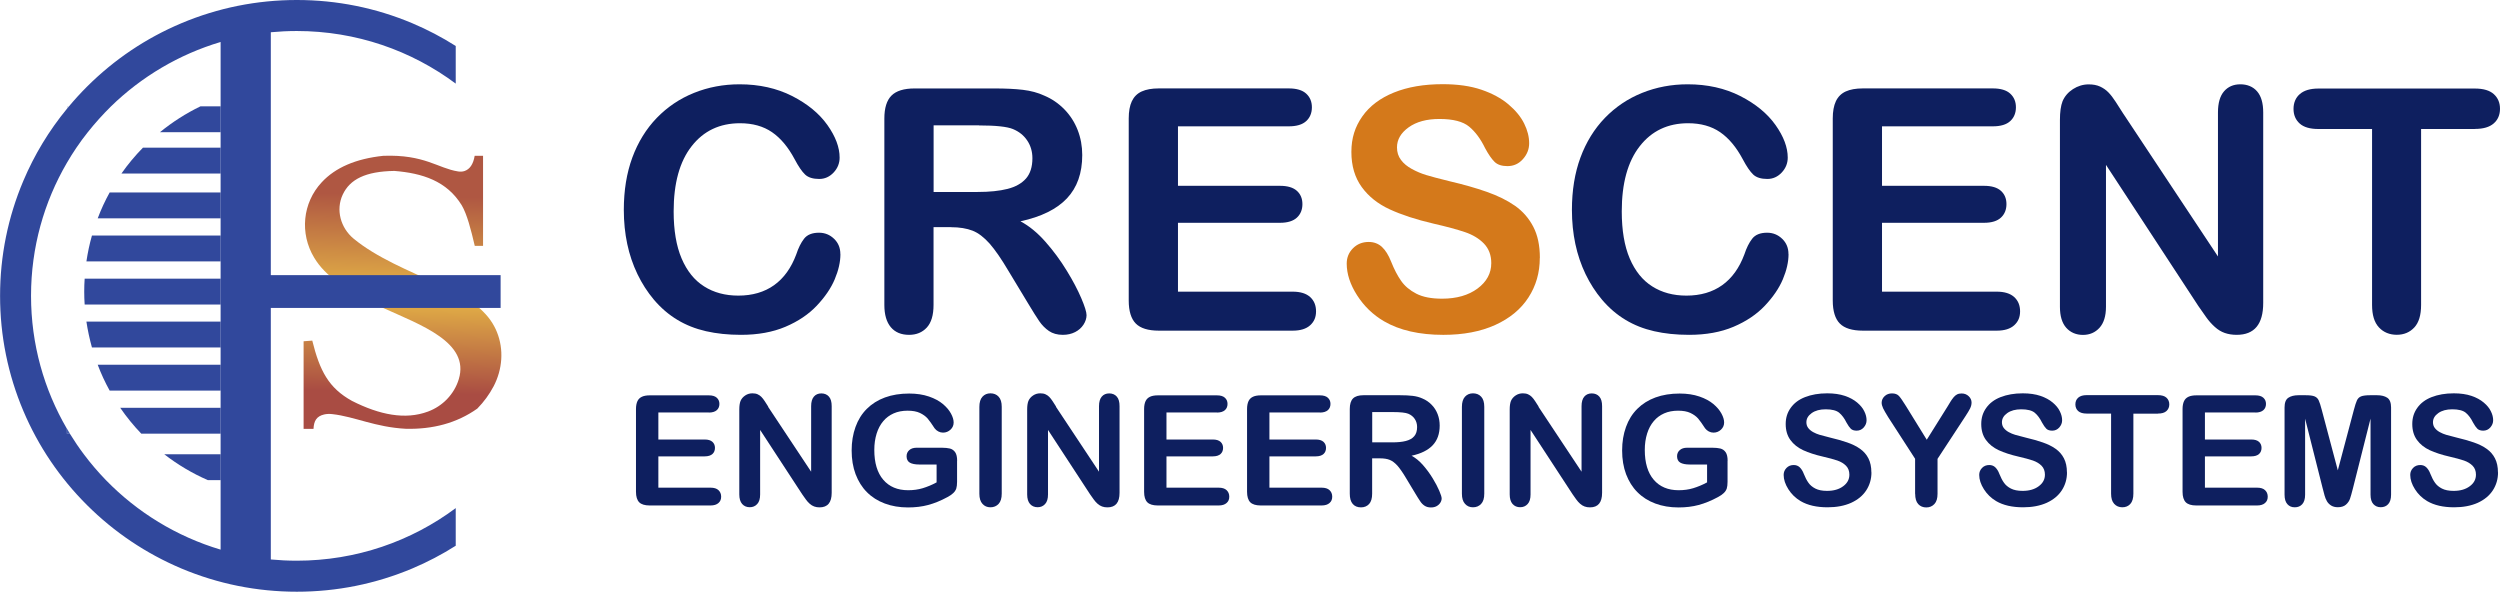 <svg xmlns="http://www.w3.org/2000/svg" width="338" height="80" viewBox="0 0 338 80" fill="none"><g clip-path="url(#clip0_1107_3583)"><path d="M64.176 33.244H65.309V21.066H64.176C63.979 22.235 63.506 22.873 62.816 23.119C62.531 23.217 62.225 23.227 61.93 23.178C59.211 22.756 57.408 20.86 51.823 21.066C48.11 21.459 45.342 22.657 43.5 24.641C40.899 27.43 40.505 31.565 42.475 34.835C44.022 37.408 46.662 39.068 51.794 41.631C56.936 43.959 63.536 46.296 62.028 51.265C61.418 53.288 59.852 54.909 57.862 55.645C54.798 56.785 51.331 56.097 47.588 54.202C44.435 52.454 43.234 50.146 42.219 46.05L41.047 46.139V57.983H42.386C42.436 56.922 42.781 56.284 43.815 56.038C44.179 55.95 44.554 55.95 44.928 55.989C47.992 56.333 50.72 57.757 54.887 57.973C58.502 58.051 61.743 57.217 64.531 55.243C65.437 54.319 66.166 53.308 66.737 52.228C67.929 49.949 68.146 47.258 67.18 44.882C66.313 42.751 64.422 40.62 59.398 38.479C55.251 36.593 50.907 34.825 47.804 32.262C46.051 30.809 45.371 28.373 46.337 26.311C47.302 24.248 49.41 23.168 53.321 23.109C57.084 23.414 60.413 24.455 62.432 27.764C63.142 28.972 63.673 31.035 64.186 33.234L64.176 33.244Z" fill="url(#paint0_linear_1107_3583)"></path><path d="M9.053 57.973V58.631H9.447C9.309 58.415 9.181 58.199 9.053 57.973Z" fill="#31489C"></path><path d="M67.683 41.63V37.201H36.614V4.36C37.767 4.252 38.939 4.193 40.121 4.193C48.179 4.193 55.616 6.835 61.615 11.304V6.217C59.753 5.038 57.793 4.007 55.744 3.143C50.799 1.061 45.539 0 40.131 0C34.723 0 29.463 1.061 24.518 3.143C19.74 5.156 15.445 8.043 11.761 11.716C10.904 12.571 10.087 13.464 9.318 14.387C9.23 14.486 9.151 14.594 9.062 14.692C6.639 17.638 4.659 20.899 3.162 24.434C1.074 29.364 0.01 34.608 0.01 40C0.01 45.392 1.074 50.636 3.162 55.566C5.181 60.329 8.077 64.611 11.761 68.284C15.445 71.957 19.74 74.834 24.518 76.857C29.463 78.939 34.723 80 40.131 80C45.539 80 50.799 78.939 55.744 76.857C57.793 75.993 59.753 74.962 61.615 73.784V68.696C55.626 73.165 48.179 75.806 40.121 75.806C38.939 75.806 37.767 75.748 36.614 75.64V41.63H67.683ZM29.837 74.314C23.868 72.536 18.548 69.256 14.322 64.915C13.259 63.815 12.254 62.647 11.338 61.419C10.658 60.516 10.028 59.583 9.437 58.62H9.043V57.962C5.959 52.679 4.196 46.541 4.196 39.99C4.196 33.44 5.959 27.302 9.043 22.018C9.447 21.321 9.88 20.633 10.333 19.966C10.816 19.249 11.328 18.551 11.87 17.874C12.845 16.646 13.899 15.477 15.012 14.378C19.12 10.381 24.183 7.356 29.827 5.676V74.314H29.837Z" fill="#31489C"></path><path opacity="0.31" d="M9.308 14.379C9.219 14.477 9.14 14.585 9.052 14.683V14.379H9.308Z" fill="#6C87CA"></path><path d="M29.836 14.379V17.875H21.621C23.296 16.51 25.128 15.332 27.098 14.379H29.836Z" fill="#31489C"></path><path d="M29.836 19.965V23.461H16.42C17.287 22.214 18.262 21.055 19.326 19.965H29.836Z" fill="#31489C"></path><path d="M29.837 26.025V29.522H13.209C13.662 28.314 14.204 27.145 14.825 26.025H29.837Z" fill="#31489C"></path><path d="M29.837 31.846V35.342H11.683C11.86 34.154 12.106 32.985 12.431 31.846H29.837Z" fill="#31489C"></path><path d="M29.837 37.674V41.17H11.446C11.406 40.591 11.387 40.011 11.387 39.422C11.387 38.833 11.406 38.253 11.446 37.674H29.846H29.837Z" fill="#31489C"></path><path d="M29.837 43.484V46.981H12.431C12.116 45.841 11.86 44.673 11.683 43.484H29.837Z" fill="#31489C"></path><path d="M29.837 49.31V52.807H14.825C14.204 51.687 13.662 50.519 13.209 49.31H29.846H29.837Z" fill="#31489C"></path><path opacity="0.31" d="M9.447 58.631H9.053V57.973C9.181 58.199 9.309 58.415 9.447 58.631Z" fill="#6C87CA"></path><path d="M29.837 55.135V58.631H19.1C18.056 57.541 17.11 56.382 16.253 55.135H29.827H29.837Z" fill="#31489C"></path><path d="M29.837 61.42V64.916H28.104C25.986 63.993 24.015 62.815 22.213 61.42H29.837Z" fill="#31489C"></path><path d="M113.625 34.369C113.625 35.41 113.369 36.54 112.857 37.757C112.345 38.975 111.527 40.163 110.424 41.332C109.321 42.501 107.902 43.453 106.188 44.18C104.474 44.907 102.465 45.27 100.179 45.27C98.446 45.27 96.87 45.103 95.451 44.779C94.033 44.455 92.742 43.944 91.59 43.247C90.427 42.55 89.364 41.646 88.398 40.507C87.531 39.476 86.793 38.327 86.182 37.06C85.571 35.783 85.108 34.428 84.803 32.984C84.497 31.541 84.34 30.009 84.34 28.379C84.34 25.747 84.724 23.38 85.492 21.298C86.261 19.216 87.364 17.428 88.792 15.945C90.23 14.463 91.905 13.333 93.836 12.557C95.766 11.781 97.815 11.398 99.992 11.398C102.652 11.398 105.016 11.929 107.094 12.98C109.173 14.04 110.759 15.346 111.862 16.898C112.965 18.45 113.517 19.923 113.517 21.308C113.517 22.064 113.251 22.741 112.709 23.321C112.167 23.9 111.517 24.195 110.759 24.195C109.912 24.195 109.271 23.998 108.848 23.596C108.424 23.193 107.951 22.506 107.429 21.514C106.563 19.893 105.548 18.676 104.376 17.87C103.204 17.065 101.756 16.662 100.042 16.662C97.313 16.662 95.126 17.694 93.511 19.766C91.885 21.838 91.078 24.774 91.078 28.585C91.078 31.128 91.432 33.25 92.151 34.939C92.87 36.628 93.885 37.895 95.195 38.72C96.505 39.555 98.052 39.967 99.815 39.967C101.726 39.967 103.341 39.496 104.661 38.553C105.981 37.61 106.976 36.215 107.656 34.389C107.942 33.525 108.286 32.818 108.71 32.277C109.124 31.737 109.803 31.462 110.729 31.462C111.517 31.462 112.197 31.737 112.768 32.287C113.34 32.837 113.616 33.525 113.616 34.34L113.625 34.369Z" fill="#0E1F5F"></path><path d="M128.549 30.707H126.215V41.225C126.215 42.61 125.909 43.631 125.298 44.289C124.688 44.947 123.89 45.271 122.905 45.271C121.841 45.271 121.023 44.927 120.442 44.24C119.861 43.552 119.565 42.551 119.565 41.225V16.025C119.565 14.591 119.89 13.56 120.531 12.921C121.171 12.283 122.215 11.959 123.644 11.959H134.469C135.966 11.959 137.237 12.018 138.301 12.146C139.365 12.273 140.32 12.529 141.168 12.921C142.202 13.354 143.108 13.972 143.896 14.777C144.684 15.583 145.285 16.516 145.699 17.576C146.113 18.637 146.319 19.767 146.319 20.965C146.319 23.41 145.63 25.355 144.251 26.818C142.872 28.281 140.774 29.312 137.966 29.921C139.148 30.55 140.271 31.473 141.345 32.691C142.419 33.908 143.384 35.215 144.221 36.59C145.068 37.964 145.718 39.212 146.191 40.321C146.664 41.431 146.901 42.197 146.901 42.61C146.901 43.022 146.763 43.474 146.487 43.896C146.211 44.318 145.837 44.652 145.354 44.898C144.871 45.143 144.32 45.271 143.699 45.271C142.951 45.271 142.32 45.094 141.818 44.751C141.305 44.397 140.872 43.955 140.508 43.425C140.143 42.885 139.641 42.099 139.02 41.058L136.351 36.639C135.395 35.018 134.538 33.781 133.79 32.926C133.031 32.082 132.273 31.492 131.494 31.188C130.716 30.884 129.741 30.717 128.559 30.717L128.549 30.707ZM132.361 16.948H126.224V25.954H132.184C133.78 25.954 135.129 25.816 136.213 25.541C137.296 25.266 138.134 24.795 138.715 24.137C139.286 23.479 139.582 22.565 139.582 21.397C139.582 20.493 139.345 19.688 138.882 19C138.419 18.303 137.779 17.793 136.952 17.449C136.173 17.125 134.647 16.958 132.361 16.958V16.948Z" fill="#0E1F5F"></path><path d="M174.255 17.08H159.262V25.123H173.063C174.078 25.123 174.836 25.349 175.338 25.8C175.841 26.252 176.087 26.851 176.087 27.598C176.087 28.344 175.841 28.953 175.348 29.415C174.856 29.876 174.097 30.122 173.063 30.122H159.262V39.432H174.767C175.811 39.432 176.599 39.677 177.131 40.158C177.663 40.64 177.929 41.288 177.929 42.093C177.929 42.898 177.663 43.497 177.131 43.979C176.599 44.46 175.811 44.705 174.767 44.705H156.682C155.234 44.705 154.189 44.381 153.559 43.743C152.929 43.105 152.604 42.064 152.604 40.64V16.019C152.604 15.066 152.741 14.29 153.027 13.682C153.313 13.082 153.756 12.641 154.357 12.366C154.958 12.091 155.736 11.953 156.672 11.953H174.235C175.299 11.953 176.087 12.189 176.599 12.66C177.112 13.132 177.368 13.741 177.368 14.507C177.368 15.273 177.112 15.901 176.599 16.372C176.087 16.844 175.299 17.08 174.235 17.08H174.255Z" fill="#0E1F5F"></path><path d="M208.18 34.882C208.18 36.866 207.668 38.643 206.643 40.224C205.619 41.806 204.122 43.043 202.151 43.937C200.181 44.83 197.837 45.272 195.138 45.272C191.897 45.272 189.228 44.663 187.12 43.436C185.622 42.562 184.411 41.383 183.475 39.92C182.539 38.457 182.076 37.023 182.076 35.638C182.076 34.833 182.352 34.145 182.913 33.576C183.475 33.006 184.184 32.712 185.051 32.712C185.75 32.712 186.351 32.938 186.834 33.379C187.317 33.831 187.73 34.489 188.075 35.363C188.489 36.404 188.942 37.278 189.434 37.975C189.917 38.673 190.607 39.252 191.483 39.704C192.36 40.156 193.522 40.382 194.961 40.382C196.931 40.382 198.536 39.92 199.768 39.007C200.999 38.093 201.62 36.944 201.62 35.579C201.62 34.489 201.285 33.615 200.625 32.928C199.965 32.25 199.098 31.73 198.044 31.376C196.99 31.022 195.581 30.639 193.818 30.237C191.454 29.687 189.484 29.039 187.888 28.302C186.292 27.566 185.031 26.564 184.105 25.287C183.179 24.01 182.707 22.429 182.707 20.544C182.707 18.658 183.199 17.146 184.184 15.741C185.169 14.337 186.598 13.266 188.459 12.51C190.331 11.754 192.518 11.381 195.049 11.381C197.069 11.381 198.812 11.626 200.28 12.127C201.748 12.628 202.969 13.286 203.944 14.111C204.919 14.936 205.629 15.81 206.072 16.713C206.525 17.627 206.742 18.511 206.742 19.375C206.742 20.161 206.466 20.878 205.905 21.506C205.343 22.144 204.644 22.459 203.806 22.459C203.048 22.459 202.467 22.272 202.073 21.889C201.679 21.506 201.245 20.887 200.782 20.023C200.181 18.786 199.472 17.823 198.635 17.126C197.798 16.429 196.458 16.085 194.606 16.085C192.892 16.085 191.503 16.458 190.449 17.214C189.395 17.971 188.873 18.874 188.873 19.925C188.873 20.583 189.05 21.143 189.415 21.624C189.769 22.105 190.262 22.508 190.892 22.852C191.523 23.195 192.153 23.46 192.794 23.657C193.434 23.853 194.498 24.138 195.975 24.501C197.827 24.933 199.502 25.405 201.009 25.935C202.516 26.466 203.787 27.094 204.841 27.831C205.895 28.577 206.712 29.52 207.303 30.659C207.894 31.798 208.19 33.193 208.19 34.852L208.18 34.882Z" fill="#D4791B"></path><path d="M241.81 34.369C241.81 35.41 241.554 36.54 241.042 37.757C240.529 38.975 239.712 40.163 238.609 41.332C237.505 42.501 236.087 43.453 234.373 44.18C232.659 44.907 230.649 45.27 228.364 45.27C226.63 45.27 225.054 45.103 223.636 44.779C222.217 44.455 220.927 43.944 219.774 43.247C218.612 42.55 217.548 41.646 216.583 40.507C215.716 39.476 214.977 38.327 214.366 37.06C213.756 35.783 213.293 34.428 212.987 32.984C212.682 31.541 212.524 30.009 212.524 28.379C212.524 25.747 212.909 23.38 213.677 21.298C214.445 19.216 215.549 17.428 216.977 15.945C218.415 14.463 220.09 13.333 222.02 12.557C223.951 11.781 226 11.398 228.177 11.398C230.836 11.398 233.201 11.929 235.279 12.98C237.358 14.04 238.943 15.346 240.047 16.898C241.15 18.45 241.702 19.923 241.702 21.308C241.702 22.064 241.436 22.741 240.894 23.321C240.352 23.9 239.702 24.195 238.943 24.195C238.096 24.195 237.456 23.998 237.032 23.596C236.609 23.193 236.136 22.506 235.614 21.514C234.747 19.893 233.733 18.676 232.56 17.87C231.388 17.065 229.94 16.662 228.226 16.662C225.498 16.662 223.311 17.694 221.695 19.766C220.07 21.838 219.262 24.774 219.262 28.585C219.262 31.128 219.617 33.25 220.336 34.939C221.055 36.628 222.07 37.895 223.38 38.72C224.69 39.555 226.236 39.967 228 39.967C229.911 39.967 231.526 39.496 232.846 38.553C234.166 37.61 235.161 36.215 235.841 34.389C236.126 33.525 236.471 32.818 236.895 32.277C237.308 31.737 237.988 31.462 238.914 31.462C239.702 31.462 240.382 31.737 240.953 32.287C241.524 32.837 241.8 33.525 241.8 34.34L241.81 34.369Z" fill="#0E1F5F"></path><path d="M269.44 17.08H254.448V25.123H268.249C269.263 25.123 270.022 25.349 270.524 25.8C271.026 26.252 271.273 26.851 271.273 27.598C271.273 28.344 271.026 28.953 270.534 29.415C270.041 29.876 269.283 30.122 268.249 30.122H254.448V39.432H269.953C270.997 39.432 271.785 39.677 272.317 40.158C272.849 40.64 273.115 41.288 273.115 42.093C273.115 42.898 272.849 43.497 272.317 43.979C271.785 44.46 270.997 44.705 269.953 44.705H251.867C250.419 44.705 249.375 44.381 248.745 43.743C248.114 43.105 247.789 42.064 247.789 40.64V16.019C247.789 15.066 247.927 14.29 248.213 13.682C248.498 13.082 248.942 12.641 249.542 12.366C250.143 12.091 250.922 11.953 251.857 11.953H269.421C270.485 11.953 271.273 12.189 271.785 12.66C272.297 13.132 272.553 13.741 272.553 14.507C272.553 15.273 272.297 15.901 271.785 16.372C271.273 16.844 270.485 17.08 269.421 17.08H269.44Z" fill="#0E1F5F"></path><path d="M287.073 15.376L299.869 34.674V15.199C299.869 13.932 300.144 12.98 300.686 12.351C301.228 11.723 301.967 11.398 302.893 11.398C303.819 11.398 304.607 11.713 305.158 12.351C305.71 12.989 305.986 13.932 305.986 15.199V40.959C305.986 43.836 304.794 45.27 302.4 45.27C301.799 45.27 301.267 45.182 300.785 45.015C300.302 44.848 299.859 44.573 299.445 44.2C299.031 43.827 298.637 43.395 298.283 42.894C297.928 42.393 297.564 41.882 297.209 41.362L284.728 22.29V41.48C284.728 42.727 284.433 43.679 283.852 44.318C283.271 44.956 282.522 45.28 281.616 45.28C280.709 45.28 279.921 44.956 279.35 44.308C278.779 43.66 278.503 42.717 278.503 41.48V16.211C278.503 15.14 278.621 14.296 278.858 13.687C279.143 13.019 279.616 12.469 280.266 12.047C280.926 11.624 281.635 11.408 282.394 11.408C282.995 11.408 283.507 11.507 283.931 11.703C284.354 11.899 284.728 12.155 285.054 12.489C285.379 12.822 285.704 13.245 286.039 13.765C286.373 14.286 286.718 14.826 287.083 15.396L287.073 15.376Z" fill="#0E1F5F"></path><path d="M334.592 17.441H327.332V41.227C327.332 42.602 327.027 43.613 326.416 44.271C325.805 44.929 325.007 45.263 324.042 45.263C323.077 45.263 322.249 44.929 321.629 44.261C321.008 43.594 320.703 42.582 320.703 41.227V17.441H313.443C312.31 17.441 311.463 17.195 310.911 16.695C310.36 16.194 310.084 15.536 310.084 14.72C310.084 13.905 310.37 13.198 310.951 12.707C311.522 12.216 312.359 11.971 313.453 11.971H334.602C335.754 11.971 336.611 12.226 337.163 12.727C337.724 13.238 338 13.896 338 14.711C338 15.526 337.715 16.194 337.153 16.685C336.582 17.186 335.735 17.431 334.602 17.431L334.592 17.441Z" fill="#0E1F5F"></path><path d="M95.826 55.769H89.01V59.422H95.284C95.747 59.422 96.092 59.53 96.319 59.736C96.545 59.943 96.663 60.218 96.663 60.552C96.663 60.886 96.555 61.17 96.328 61.377C96.102 61.583 95.757 61.701 95.284 61.701H89.01V65.933H96.062C96.535 65.933 96.9 66.041 97.136 66.267C97.373 66.493 97.501 66.778 97.501 67.151C97.501 67.524 97.382 67.79 97.136 68.006C96.9 68.222 96.535 68.34 96.062 68.34H87.837C87.177 68.34 86.704 68.192 86.419 67.907C86.133 67.613 85.985 67.141 85.985 66.493V55.297C85.985 54.865 86.054 54.512 86.182 54.237C86.31 53.962 86.517 53.765 86.793 53.638C87.069 53.51 87.424 53.451 87.847 53.451H95.836C96.319 53.451 96.673 53.559 96.909 53.775C97.146 53.991 97.264 54.266 97.264 54.61C97.264 54.954 97.146 55.248 96.909 55.455C96.673 55.661 96.319 55.779 95.836 55.779L95.826 55.769Z" fill="#0E1F5F"></path><path d="M103.844 54.995L109.666 63.774V54.916C109.666 54.337 109.794 53.904 110.04 53.62C110.286 53.335 110.621 53.188 111.045 53.188C111.468 53.188 111.823 53.335 112.069 53.62C112.325 53.904 112.444 54.337 112.444 54.916V66.632C112.444 67.938 111.902 68.596 110.808 68.596C110.533 68.596 110.296 68.557 110.079 68.478C109.863 68.4 109.656 68.272 109.469 68.105C109.282 67.938 109.104 67.742 108.937 67.506C108.769 67.28 108.612 67.045 108.444 66.809L102.77 58.127V66.858C102.77 67.428 102.642 67.86 102.376 68.145C102.11 68.439 101.775 68.577 101.362 68.577C100.948 68.577 100.593 68.429 100.337 68.135C100.081 67.84 99.953 67.408 99.953 66.848V55.358C99.953 54.867 100.012 54.484 100.121 54.209C100.249 53.904 100.465 53.659 100.761 53.462C101.056 53.266 101.381 53.178 101.726 53.178C102.002 53.178 102.229 53.217 102.426 53.305C102.623 53.394 102.79 53.512 102.938 53.659C103.086 53.806 103.233 54.003 103.391 54.238C103.539 54.474 103.706 54.72 103.864 54.975L103.844 54.995Z" fill="#0E1F5F"></path><path d="M129.396 62.281V65.139C129.396 65.522 129.357 65.817 129.288 66.053C129.209 66.278 129.071 66.485 128.874 66.671C128.677 66.858 128.421 67.035 128.106 67.202C127.2 67.693 126.333 68.046 125.495 68.272C124.658 68.498 123.752 68.606 122.767 68.606C121.614 68.606 120.57 68.429 119.625 68.076C118.679 67.722 117.871 67.212 117.211 66.544C116.541 65.876 116.039 65.061 115.675 64.108C115.32 63.156 115.143 62.085 115.143 60.907C115.143 59.728 115.32 58.687 115.665 57.725C116.009 56.762 116.522 55.947 117.191 55.279C117.861 54.611 118.679 54.091 119.644 53.737C120.61 53.384 121.703 53.207 122.924 53.207C123.929 53.207 124.816 53.344 125.594 53.61C126.372 53.875 126.993 54.219 127.475 54.621C127.958 55.024 128.323 55.456 128.569 55.908C128.815 56.359 128.933 56.762 128.933 57.116C128.933 57.499 128.795 57.823 128.51 58.088C128.224 58.353 127.889 58.491 127.495 58.491C127.278 58.491 127.072 58.441 126.865 58.334C126.668 58.235 126.5 58.088 126.362 57.911C125.988 57.332 125.673 56.89 125.417 56.585C125.161 56.291 124.806 56.035 124.372 55.829C123.939 55.623 123.378 55.525 122.698 55.525C122.018 55.525 121.378 55.643 120.826 55.888C120.275 56.134 119.802 56.477 119.418 56.939C119.024 57.401 118.728 57.96 118.521 58.618C118.314 59.286 118.206 60.013 118.206 60.828C118.206 62.576 118.61 63.922 119.418 64.864C120.225 65.807 121.348 66.278 122.787 66.278C123.486 66.278 124.146 66.19 124.757 66.004C125.367 65.817 125.998 65.562 126.628 65.218V62.802H124.284C123.722 62.802 123.289 62.714 123.003 62.547C122.718 62.38 122.57 62.085 122.57 61.682C122.57 61.349 122.688 61.074 122.934 60.857C123.171 60.641 123.506 60.533 123.919 60.533H127.357C127.781 60.533 128.135 60.573 128.431 60.641C128.726 60.72 128.963 60.887 129.14 61.142C129.317 61.398 129.406 61.79 129.406 62.301L129.396 62.281Z" fill="#0E1F5F"></path><path d="M132.41 66.75V55.014C132.41 54.405 132.548 53.944 132.824 53.639C133.1 53.335 133.464 53.178 133.907 53.178C134.351 53.178 134.735 53.325 135.011 53.63C135.296 53.934 135.434 54.386 135.434 55.004V66.74C135.434 67.359 135.296 67.82 135.011 68.125C134.725 68.429 134.361 68.587 133.907 68.587C133.454 68.587 133.11 68.429 132.834 68.125C132.548 67.82 132.41 67.359 132.41 66.75Z" fill="#0E1F5F"></path><path d="M142.764 54.995L148.586 63.774V54.916C148.586 54.337 148.714 53.904 148.96 53.62C149.206 53.335 149.541 53.188 149.965 53.188C150.388 53.188 150.743 53.335 150.989 53.62C151.245 53.904 151.363 54.337 151.363 54.916V66.632C151.363 67.938 150.822 68.596 149.728 68.596C149.452 68.596 149.216 68.557 148.999 68.478C148.783 68.4 148.576 68.272 148.389 68.105C148.201 67.938 148.024 67.742 147.857 67.506C147.689 67.28 147.532 67.045 147.364 66.809L141.69 58.127V66.858C141.69 67.428 141.562 67.86 141.296 68.145C141.03 68.439 140.695 68.577 140.282 68.577C139.868 68.577 139.513 68.429 139.257 68.135C139.001 67.84 138.873 67.408 138.873 66.848V55.358C138.873 54.867 138.932 54.484 139.041 54.209C139.169 53.904 139.385 53.659 139.681 53.462C139.976 53.266 140.301 53.178 140.646 53.178C140.922 53.178 141.149 53.217 141.346 53.305C141.543 53.394 141.71 53.512 141.858 53.659C142.006 53.806 142.153 54.003 142.311 54.238C142.459 54.474 142.626 54.72 142.784 54.975L142.764 54.995Z" fill="#0E1F5F"></path><path d="M164.523 55.769H157.707V59.422H163.981C164.444 59.422 164.789 59.53 165.016 59.736C165.242 59.943 165.361 60.218 165.361 60.552C165.361 60.886 165.252 61.17 165.026 61.377C164.799 61.583 164.454 61.701 163.981 61.701H157.707V65.933H164.76C165.232 65.933 165.597 66.041 165.833 66.267C166.07 66.493 166.198 66.778 166.198 67.151C166.198 67.524 166.08 67.79 165.833 68.006C165.597 68.222 165.232 68.34 164.76 68.34H156.535C155.875 68.34 155.402 68.192 155.116 67.907C154.83 67.613 154.683 67.141 154.683 66.493V55.297C154.683 54.865 154.752 54.512 154.88 54.237C155.008 53.962 155.215 53.765 155.49 53.638C155.766 53.51 156.121 53.451 156.544 53.451H164.533C165.016 53.451 165.37 53.559 165.607 53.775C165.843 53.991 165.961 54.266 165.961 54.61C165.961 54.954 165.843 55.248 165.607 55.455C165.37 55.661 165.016 55.779 164.533 55.779L164.523 55.769Z" fill="#0E1F5F"></path><path d="M178.442 55.769H171.626V59.422H177.9C178.363 59.422 178.708 59.53 178.935 59.736C179.161 59.943 179.279 60.218 179.279 60.552C179.279 60.886 179.171 61.17 178.945 61.377C178.718 61.583 178.373 61.701 177.9 61.701H171.626V65.933H178.679C179.151 65.933 179.516 66.041 179.752 66.267C179.989 66.493 180.117 66.778 180.117 67.151C180.117 67.524 179.999 67.79 179.752 68.006C179.516 68.222 179.151 68.34 178.679 68.34H170.453C169.793 68.34 169.321 68.192 169.035 67.907C168.749 67.613 168.602 67.141 168.602 66.493V55.297C168.602 54.865 168.671 54.512 168.799 54.237C168.927 53.962 169.133 53.765 169.409 53.638C169.685 53.51 170.04 53.451 170.463 53.451H178.452C178.935 53.451 179.289 53.559 179.526 53.775C179.762 53.991 179.88 54.266 179.88 54.61C179.88 54.954 179.762 55.248 179.526 55.455C179.289 55.661 178.935 55.779 178.452 55.779L178.442 55.769Z" fill="#0E1F5F"></path><path d="M186.578 61.968H185.514V66.751C185.514 67.379 185.376 67.841 185.101 68.145C184.825 68.44 184.46 68.597 184.007 68.597C183.525 68.597 183.15 68.44 182.884 68.126C182.618 67.811 182.49 67.359 182.49 66.751V55.29C182.49 54.642 182.638 54.17 182.924 53.876C183.219 53.581 183.692 53.434 184.342 53.434H189.267C189.947 53.434 190.528 53.463 191.011 53.522C191.494 53.581 191.927 53.699 192.311 53.876C192.784 54.072 193.198 54.357 193.552 54.72C193.917 55.084 194.183 55.516 194.37 55.997C194.557 56.478 194.646 56.998 194.646 57.539C194.646 58.648 194.331 59.532 193.7 60.2C193.07 60.868 192.114 61.339 190.843 61.614C191.375 61.899 191.897 62.321 192.38 62.871C192.863 63.421 193.306 64.02 193.69 64.649C194.074 65.277 194.37 65.837 194.587 66.348C194.803 66.849 194.912 67.202 194.912 67.389C194.912 67.576 194.853 67.782 194.725 67.978C194.596 68.175 194.429 68.322 194.212 68.44C193.996 68.558 193.74 68.607 193.454 68.607C193.119 68.607 192.833 68.528 192.597 68.371C192.36 68.214 192.163 68.008 192.006 67.762C191.838 67.517 191.612 67.163 191.326 66.682L190.115 64.669C189.681 63.932 189.287 63.372 188.952 62.979C188.607 62.596 188.263 62.331 187.908 62.184C187.553 62.037 187.11 61.968 186.568 61.968H186.578ZM188.312 55.712H185.524V59.807H188.233C188.962 59.807 189.573 59.748 190.065 59.621C190.558 59.493 190.942 59.287 191.198 58.982C191.464 58.678 191.592 58.265 191.592 57.735C191.592 57.323 191.484 56.959 191.277 56.645C191.07 56.331 190.775 56.095 190.4 55.938C190.046 55.791 189.346 55.712 188.312 55.712Z" fill="#0E1F5F"></path><path d="M197.65 66.75V55.014C197.65 54.405 197.788 53.944 198.064 53.639C198.34 53.335 198.704 53.178 199.148 53.178C199.591 53.178 199.975 53.325 200.251 53.63C200.537 53.934 200.674 54.386 200.674 55.004V66.74C200.674 67.359 200.537 67.82 200.251 68.125C199.965 68.429 199.601 68.587 199.148 68.587C198.695 68.587 198.35 68.429 198.074 68.125C197.788 67.82 197.65 67.359 197.65 66.75Z" fill="#0E1F5F"></path><path d="M208.003 54.995L213.825 63.774V54.916C213.825 54.337 213.953 53.904 214.199 53.62C214.445 53.335 214.78 53.188 215.204 53.188C215.628 53.188 215.982 53.335 216.228 53.62C216.485 53.904 216.603 54.337 216.603 54.916V66.632C216.603 67.938 216.061 68.596 214.968 68.596C214.692 68.596 214.455 68.557 214.239 68.478C214.022 68.4 213.815 68.272 213.628 68.105C213.441 67.938 213.263 67.742 213.096 67.506C212.928 67.28 212.771 67.045 212.603 66.809L206.93 58.127V66.858C206.93 67.428 206.801 67.86 206.536 68.145C206.27 68.439 205.935 68.577 205.521 68.577C205.107 68.577 204.753 68.429 204.496 68.135C204.24 67.84 204.112 67.408 204.112 66.848V55.358C204.112 54.867 204.171 54.484 204.28 54.209C204.408 53.904 204.625 53.659 204.92 53.462C205.216 53.266 205.541 53.178 205.885 53.178C206.161 53.178 206.388 53.217 206.585 53.305C206.782 53.394 206.949 53.512 207.097 53.659C207.245 53.806 207.393 54.003 207.55 54.238C207.698 54.474 207.865 54.72 208.023 54.975L208.003 54.995Z" fill="#0E1F5F"></path><path d="M233.565 62.281V65.139C233.565 65.522 233.526 65.817 233.457 66.053C233.378 66.278 233.24 66.485 233.043 66.671C232.846 66.858 232.59 67.035 232.275 67.202C231.369 67.693 230.502 68.046 229.664 68.272C228.827 68.498 227.921 68.606 226.936 68.606C225.783 68.606 224.739 68.429 223.793 68.076C222.848 67.722 222.04 67.212 221.38 66.544C220.71 65.876 220.208 65.061 219.843 64.108C219.489 63.156 219.312 62.085 219.312 60.907C219.312 59.728 219.489 58.687 219.834 57.725C220.178 56.762 220.691 55.947 221.36 55.279C222.03 54.611 222.848 54.091 223.813 53.737C224.779 53.384 225.872 53.207 227.093 53.207C228.098 53.207 228.985 53.344 229.763 53.61C230.541 53.875 231.162 54.219 231.644 54.621C232.127 55.024 232.491 55.456 232.738 55.908C232.984 56.359 233.102 56.762 233.102 57.116C233.102 57.499 232.964 57.823 232.679 58.088C232.393 58.353 232.058 58.491 231.664 58.491C231.447 58.491 231.24 58.441 231.034 58.334C230.837 58.235 230.669 58.088 230.531 57.911C230.157 57.332 229.842 56.89 229.586 56.585C229.329 56.291 228.975 56.035 228.541 55.829C228.108 55.623 227.547 55.525 226.867 55.525C226.187 55.525 225.547 55.643 224.995 55.888C224.444 56.134 223.971 56.477 223.587 56.939C223.193 57.401 222.897 57.96 222.69 58.618C222.483 59.286 222.375 60.013 222.375 60.828C222.375 62.576 222.779 63.922 223.587 64.864C224.394 65.807 225.517 66.278 226.955 66.278C227.655 66.278 228.315 66.19 228.926 66.004C229.536 65.817 230.167 65.562 230.797 65.218V62.802H228.453C227.891 62.802 227.458 62.714 227.172 62.547C226.887 62.38 226.739 62.085 226.739 61.682C226.739 61.349 226.857 61.074 227.103 60.857C227.34 60.641 227.675 60.533 228.088 60.533H231.526C231.95 60.533 232.304 60.573 232.6 60.641C232.895 60.72 233.132 60.887 233.309 61.142C233.486 61.398 233.575 61.79 233.575 62.301L233.565 62.281Z" fill="#0E1F5F"></path><path d="M253.02 63.863C253.02 64.766 252.784 65.572 252.321 66.288C251.858 67.005 251.178 67.565 250.282 67.978C249.385 68.38 248.322 68.587 247.09 68.587C245.613 68.587 244.401 68.311 243.446 67.752C242.766 67.349 242.214 66.819 241.791 66.151C241.367 65.483 241.15 64.835 241.15 64.207C241.15 63.843 241.278 63.529 241.535 63.264C241.791 62.998 242.116 62.871 242.51 62.871C242.825 62.871 243.101 62.969 243.317 63.175C243.534 63.382 243.731 63.676 243.879 64.079C244.066 64.55 244.273 64.953 244.5 65.267C244.716 65.581 245.031 65.847 245.435 66.053C245.839 66.259 246.361 66.367 247.011 66.367C247.908 66.367 248.637 66.161 249.198 65.739C249.76 65.326 250.036 64.805 250.036 64.177C250.036 63.686 249.888 63.283 249.582 62.969C249.277 62.665 248.893 62.429 248.41 62.262C247.928 62.095 247.287 61.928 246.489 61.741C245.416 61.496 244.519 61.201 243.79 60.867C243.071 60.533 242.49 60.072 242.066 59.492C241.643 58.913 241.426 58.196 241.426 57.332C241.426 56.468 241.653 55.78 242.096 55.152C242.549 54.513 243.189 54.022 244.046 53.688C244.903 53.355 245.898 53.178 247.041 53.178C247.957 53.178 248.755 53.296 249.425 53.522C250.095 53.747 250.646 54.052 251.09 54.425C251.533 54.798 251.858 55.191 252.055 55.613C252.262 56.026 252.36 56.428 252.36 56.821C252.36 57.185 252.232 57.499 251.976 57.794C251.72 58.078 251.405 58.226 251.021 58.226C250.676 58.226 250.41 58.137 250.233 57.97C250.055 57.794 249.858 57.519 249.642 57.126C249.366 56.566 249.041 56.124 248.666 55.81C248.292 55.495 247.671 55.338 246.834 55.338C246.056 55.338 245.426 55.505 244.943 55.849C244.46 56.193 244.224 56.605 244.224 57.086C244.224 57.381 244.303 57.646 244.47 57.862C244.637 58.078 244.854 58.265 245.14 58.422C245.426 58.579 245.711 58.697 246.007 58.785C246.302 58.874 246.785 59.002 247.455 59.168C248.292 59.365 249.06 59.581 249.74 59.817C250.42 60.052 251.001 60.337 251.484 60.681C251.966 61.025 252.341 61.447 252.607 61.967C252.872 62.488 253.01 63.116 253.01 63.873L253.02 63.863Z" fill="#0E1F5F"></path><path d="M258.921 66.75V62.026L255.276 56.389C254.961 55.878 254.734 55.486 254.596 55.201C254.468 54.916 254.399 54.67 254.399 54.454C254.399 54.111 254.537 53.806 254.803 53.561C255.069 53.305 255.404 53.188 255.798 53.188C256.212 53.188 256.527 53.305 256.744 53.541C256.961 53.777 257.276 54.238 257.709 54.936L260.497 59.453L263.324 54.936C263.491 54.661 263.639 54.425 263.748 54.238C263.866 54.052 263.994 53.875 264.132 53.708C264.27 53.541 264.427 53.413 264.595 53.325C264.762 53.237 264.969 53.197 265.215 53.197C265.599 53.197 265.915 53.325 266.171 53.571C266.427 53.816 266.555 54.101 266.555 54.425C266.555 54.69 266.486 54.955 266.358 55.22C266.23 55.486 266.003 55.849 265.698 56.32L261.955 62.036V66.76C261.955 67.379 261.817 67.84 261.531 68.144C261.245 68.449 260.881 68.606 260.438 68.606C259.994 68.606 259.63 68.459 259.344 68.154C259.069 67.85 258.931 67.388 258.931 66.77L258.921 66.75Z" fill="#0E1F5F"></path><path d="M279.459 63.863C279.459 64.766 279.222 65.572 278.759 66.288C278.296 67.005 277.617 67.565 276.72 67.978C275.824 68.38 274.76 68.587 273.529 68.587C272.051 68.587 270.84 68.311 269.884 67.752C269.204 67.349 268.653 66.819 268.229 66.151C267.806 65.483 267.589 64.835 267.589 64.207C267.589 63.843 267.717 63.529 267.973 63.264C268.229 62.998 268.554 62.871 268.948 62.871C269.263 62.871 269.539 62.969 269.756 63.175C269.973 63.382 270.17 63.676 270.317 64.079C270.505 64.55 270.711 64.953 270.938 65.267C271.155 65.581 271.47 65.847 271.874 66.053C272.278 66.259 272.8 66.367 273.45 66.367C274.346 66.367 275.075 66.161 275.637 65.739C276.198 65.326 276.474 64.805 276.474 64.177C276.474 63.686 276.326 63.283 276.021 62.969C275.716 62.665 275.331 62.429 274.849 62.262C274.366 62.095 273.726 61.928 272.928 61.741C271.854 61.496 270.958 61.201 270.229 60.867C269.51 60.533 268.929 60.072 268.505 59.492C268.081 58.913 267.865 58.196 267.865 57.332C267.865 56.468 268.091 55.78 268.535 55.152C268.988 54.513 269.628 54.022 270.485 53.688C271.342 53.355 272.337 53.178 273.479 53.178C274.396 53.178 275.193 53.296 275.863 53.522C276.533 53.747 277.085 54.052 277.528 54.425C277.971 54.798 278.296 55.191 278.493 55.613C278.7 56.026 278.799 56.428 278.799 56.821C278.799 57.185 278.671 57.499 278.415 57.794C278.158 58.078 277.843 58.226 277.459 58.226C277.114 58.226 276.848 58.137 276.671 57.97C276.494 57.794 276.297 57.519 276.08 57.126C275.804 56.566 275.479 56.124 275.105 55.81C274.73 55.495 274.11 55.338 273.273 55.338C272.494 55.338 271.864 55.505 271.381 55.849C270.899 56.193 270.662 56.605 270.662 57.086C270.662 57.381 270.741 57.646 270.908 57.862C271.076 58.078 271.293 58.265 271.578 58.422C271.864 58.579 272.15 58.697 272.445 58.785C272.741 58.874 273.223 59.002 273.893 59.168C274.73 59.365 275.499 59.581 276.178 59.817C276.858 60.052 277.439 60.337 277.922 60.681C278.405 61.025 278.779 61.447 279.045 61.967C279.311 62.488 279.449 63.116 279.449 63.873L279.459 63.863Z" fill="#0E1F5F"></path><path d="M291.733 55.926H288.433V66.749C288.433 67.367 288.295 67.829 288.019 68.133C287.743 68.438 287.379 68.585 286.936 68.585C286.492 68.585 286.118 68.428 285.842 68.124C285.556 67.819 285.419 67.358 285.419 66.739V55.916H282.119C281.606 55.916 281.222 55.798 280.966 55.573C280.72 55.347 280.592 55.042 280.592 54.669C280.592 54.296 280.72 53.982 280.986 53.756C281.252 53.53 281.626 53.422 282.119 53.422H291.743C292.265 53.422 292.659 53.54 292.905 53.766C293.151 53.992 293.289 54.296 293.289 54.669C293.289 55.042 293.161 55.337 292.905 55.573C292.649 55.808 292.255 55.916 291.743 55.916L291.733 55.926Z" fill="#0E1F5F"></path><path d="M304.923 55.769H298.106V59.422H304.381C304.844 59.422 305.189 59.53 305.415 59.736C305.642 59.943 305.76 60.218 305.76 60.552C305.76 60.886 305.652 61.17 305.425 61.377C305.198 61.583 304.854 61.701 304.381 61.701H298.106V65.933H305.159C305.632 65.933 305.996 66.041 306.233 66.267C306.469 66.493 306.597 66.778 306.597 67.151C306.597 67.524 306.479 67.79 306.233 68.006C305.996 68.222 305.632 68.34 305.159 68.34H296.934C296.274 68.34 295.801 68.192 295.515 67.907C295.23 67.613 295.082 67.141 295.082 66.493V55.297C295.082 54.865 295.151 54.512 295.279 54.237C295.407 53.962 295.614 53.765 295.89 53.638C296.166 53.51 296.52 53.451 296.944 53.451H304.933C305.415 53.451 305.77 53.559 306.006 53.775C306.243 53.991 306.361 54.266 306.361 54.61C306.361 54.954 306.243 55.248 306.006 55.455C305.77 55.661 305.415 55.779 304.933 55.779L304.923 55.769Z" fill="#0E1F5F"></path><path d="M314.044 66.093L311.65 56.606V66.888C311.65 67.458 311.522 67.88 311.266 68.165C311.01 68.45 310.675 68.587 310.251 68.587C309.828 68.587 309.512 68.45 309.256 68.165C309 67.88 308.872 67.458 308.872 66.878V55.093C308.872 54.445 309.04 54.003 309.384 53.777C309.719 53.551 310.182 53.434 310.763 53.434H311.699C312.261 53.434 312.674 53.483 312.93 53.591C313.187 53.699 313.374 53.876 313.492 54.141C313.61 54.406 313.758 54.838 313.906 55.427L316.073 63.588L318.24 55.427C318.398 54.828 318.535 54.406 318.654 54.141C318.772 53.876 318.969 53.689 319.215 53.591C319.461 53.492 319.875 53.434 320.446 53.434H321.382C321.963 53.434 322.417 53.551 322.761 53.777C323.096 54.003 323.273 54.445 323.273 55.093V66.878C323.273 67.448 323.145 67.87 322.889 68.155C322.633 68.44 322.288 68.577 321.865 68.577C321.461 68.577 321.136 68.43 320.88 68.155C320.624 67.88 320.496 67.448 320.496 66.878V56.596L318.102 66.083C317.944 66.701 317.816 67.153 317.718 67.438C317.619 67.723 317.442 67.988 317.176 68.224C316.91 68.459 316.546 68.577 316.073 68.577C315.718 68.577 315.423 68.499 315.176 68.351C314.93 68.194 314.743 68.008 314.605 67.772C314.467 67.536 314.359 67.271 314.28 66.986C314.201 66.701 314.122 66.397 314.044 66.083V66.093Z" fill="#0E1F5F"></path><path d="M337.734 63.863C337.734 64.766 337.498 65.572 337.035 66.288C336.572 67.005 335.892 67.565 334.996 67.978C334.099 68.38 333.035 68.587 331.804 68.587C330.327 68.587 329.115 68.311 328.159 67.752C327.48 67.349 326.928 66.819 326.505 66.151C326.081 65.483 325.864 64.835 325.864 64.207C325.864 63.843 325.992 63.529 326.248 63.264C326.505 62.998 326.83 62.871 327.224 62.871C327.539 62.871 327.815 62.969 328.031 63.175C328.248 63.382 328.445 63.676 328.593 64.079C328.78 64.55 328.987 64.953 329.213 65.267C329.43 65.581 329.745 65.847 330.149 66.053C330.553 66.259 331.075 66.367 331.725 66.367C332.622 66.367 333.351 66.161 333.912 65.739C334.474 65.326 334.749 64.805 334.749 64.177C334.749 63.686 334.602 63.283 334.296 62.969C333.991 62.665 333.607 62.429 333.124 62.262C332.641 62.095 332.001 61.928 331.203 61.741C330.13 61.496 329.233 61.201 328.504 60.867C327.785 60.533 327.204 60.072 326.78 59.492C326.357 58.913 326.14 58.196 326.14 57.332C326.14 56.468 326.367 55.78 326.81 55.152C327.263 54.513 327.903 54.022 328.76 53.688C329.617 53.355 330.612 53.178 331.755 53.178C332.671 53.178 333.469 53.296 334.139 53.522C334.808 53.747 335.36 54.052 335.803 54.425C336.247 54.798 336.572 55.191 336.769 55.613C336.976 56.026 337.074 56.428 337.074 56.821C337.074 57.185 336.946 57.499 336.69 57.794C336.434 58.078 336.119 58.226 335.734 58.226C335.39 58.226 335.124 58.137 334.946 57.97C334.769 57.794 334.572 57.519 334.355 57.126C334.08 56.566 333.754 56.124 333.38 55.81C333.006 55.495 332.385 55.338 331.548 55.338C330.77 55.338 330.139 55.505 329.657 55.849C329.174 56.193 328.938 56.605 328.938 57.086C328.938 57.381 329.016 57.646 329.184 57.862C329.351 58.078 329.568 58.265 329.854 58.422C330.139 58.579 330.425 58.697 330.721 58.785C331.016 58.874 331.499 59.002 332.169 59.168C333.006 59.365 333.774 59.581 334.454 59.817C335.134 60.052 335.715 60.337 336.197 60.681C336.68 61.025 337.054 61.447 337.32 61.967C337.586 62.488 337.724 63.116 337.724 63.873L337.734 63.863Z" fill="#0E1F5F"></path></g><defs><linearGradient id="paint0_linear_1107_3583" x1="54.867" y1="26.429" x2="54.123" y2="53.063" gradientUnits="userSpaceOnUse"><stop stop-color="#AF5742"></stop><stop offset="0.51" stop-color="#E5B446"></stop><stop offset="1" stop-color="#A94C43"></stop></linearGradient><clipPath id="clip0_1107_3583"><rect width="338" height="80" fill="white"></rect></clipPath></defs></svg>